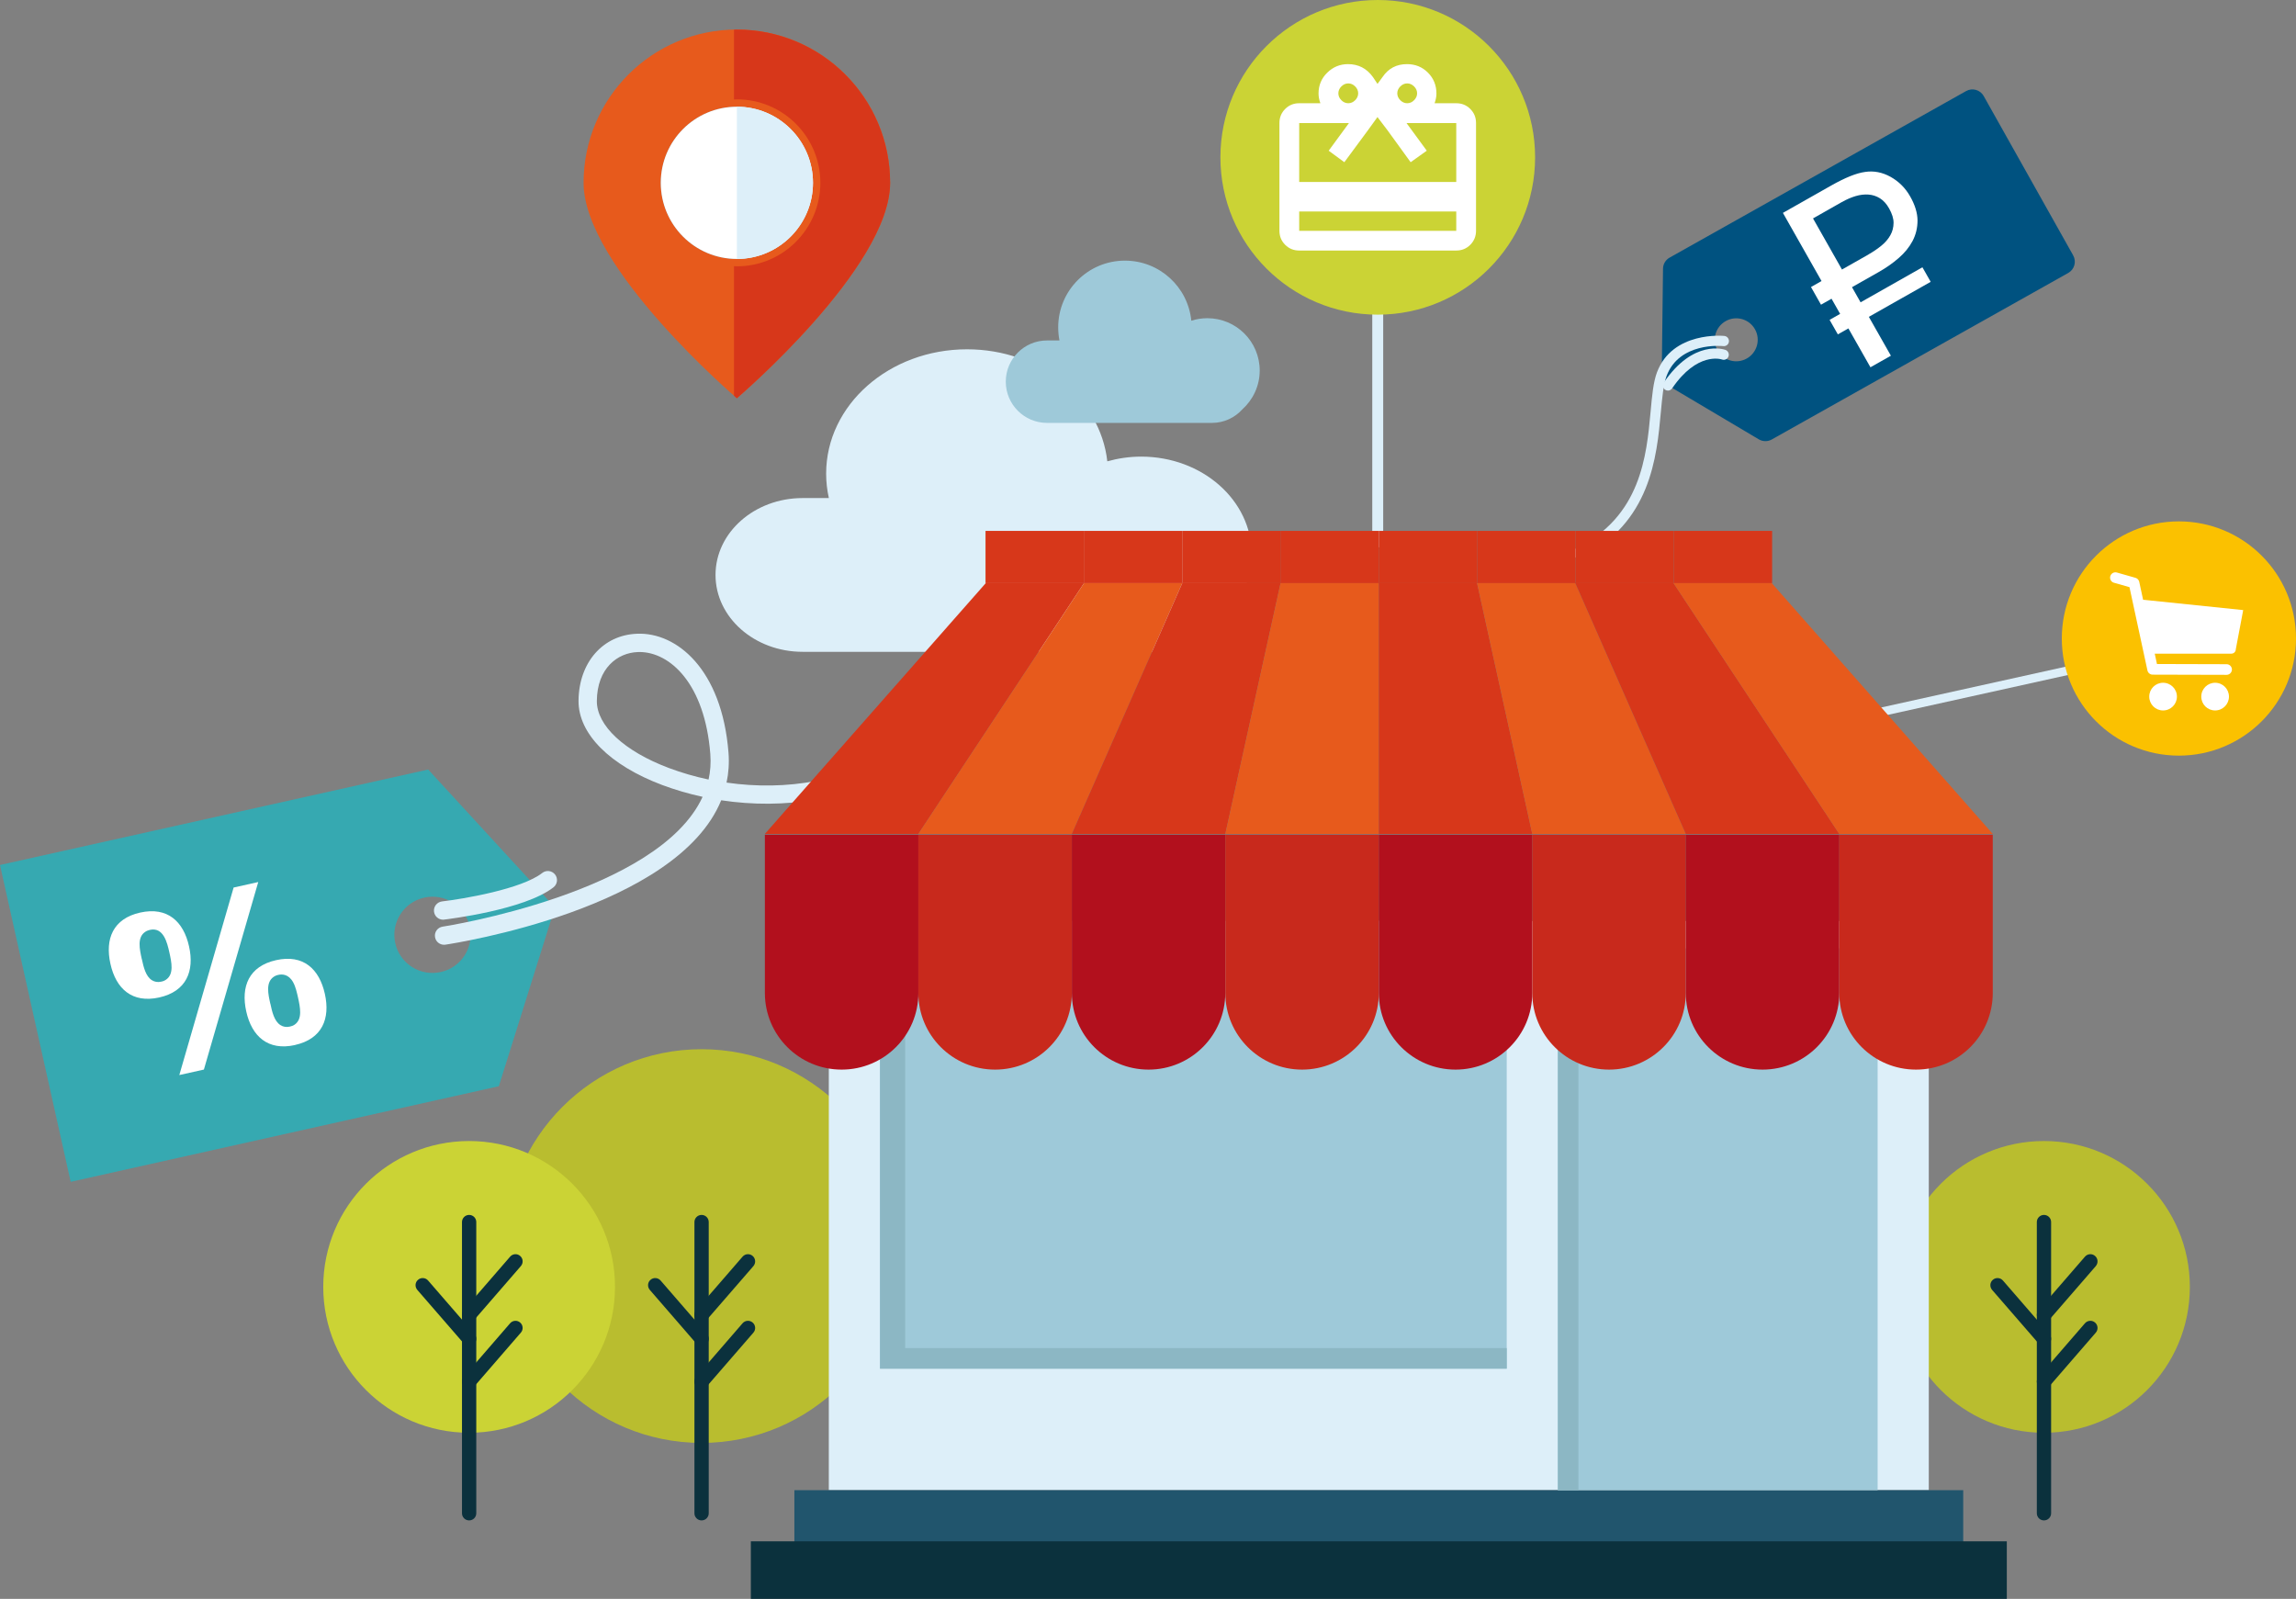 <?xml version="1.0" encoding="UTF-8"?><svg xmlns="http://www.w3.org/2000/svg" viewBox="0 0 472.63 329.12"><rect x="0" y="0" width="472.63" height="329.12" fill="#808080" stroke="none"/><defs><style>.d{fill:#fff;}.e{fill:#8cb7c4;}.f{fill:#b2101d;}.g{fill:#fbc100;}.h{fill:#c8291c;}.i{fill:#cbd335;}.j{fill:#21556d;}.k{fill:#e75a1c;}.l{fill:#0b313d;}.m{fill:#9ec9d9;}.n{fill:#ddeff9;}.o{fill:#d7371a;}.p{fill:#b9bd2f;}.q{fill:#005280;}.r{fill:#36a9b1;}</style></defs><g id="a"/><g id="b"><g id="c"><g><g><path class="r" d="M102.68,223.6l11.55-36.8-26.09-28.4L0,178.05l14.55,65.22,88.13-19.68Zm-21.32-29.47c-.94-4.22,1.73-8.42,5.96-9.36,4.23-.95,8.43,1.72,9.37,5.95,.95,4.23-1.72,8.43-5.95,9.36-4.23,.95-8.44-1.71-9.38-5.95Z"/><g><polygon class="d" points="48.09 182.69 53.16 181.56 41.97 220.16 36.91 221.29 48.09 182.69"/><path class="d" d="M32.77,205.32c5.61-1.25,7.29-5.44,6.14-10.54-1.14-5.1-4.43-8.18-10.04-6.94-5.62,1.25-7.28,5.45-6.14,10.55,1.13,5.11,4.44,8.17,10.04,6.93Zm-3.59-7.93c-.44-2-.97-4.41,.66-5.54,.28-.21,.62-.35,1-.44,2.82-.64,3.58,2.65,4.02,4.62,.46,2.06,.98,4.47-.66,5.61-.28,.2-.61,.35-1,.42-.71,.17-1.36,.06-1.93-.29-1.29-.81-1.71-2.71-2.08-4.38Z"/><path class="d" d="M60.73,215.1c5.61-1.25,7.28-5.44,6.14-10.53-1.14-5.11-4.43-8.19-10.04-6.93-5.6,1.25-7.28,5.44-6.14,10.55,1.13,5.1,4.44,8.17,10.05,6.92Zm-5.08-8.48c-.44-1.94-.99-4.38,.66-5.53,.28-.2,.62-.35,.99-.42,.74-.17,2.1-.19,3.04,1.52,.51,.9,.77,2.11,1.01,3.15,.43,1.99,.96,4.41-.68,5.56-.28,.2-.61,.33-.98,.41-.73,.17-1.38,.07-1.96-.3-1.3-.82-1.73-2.8-2.07-4.39Z"/></g></g><path class="n" d="M168.06,164.54c-6.43,1.17-13.18,1.16-19.6,.19-9.1,22.3-54.57,29.39-56.77,29.72-.09,.02-.19,.02-.28,.02h0c-.92,0-1.73-.66-1.86-1.6-.16-1.03,.55-1.98,1.58-2.13,.5-.08,44.42-6.93,53.5-26.72-2.87-.62-5.64-1.44-8.28-2.42-10.86-4.08-17.32-10.58-17.26-17.37,.07-7.87,5.02-13.53,12.06-13.78,8.08-.34,17.45,7.24,18.81,24.46,.17,2.17,.02,4.23-.4,6.18,6.1,.88,12.47,.82,18.49-.36v3.79Zm-36.45-30.33c-.1,0-.21,.01-.31,.01-4.17,.14-8.38,3.31-8.44,10.06-.04,5.06,5.64,10.36,14.84,13.81,2.58,.97,5.33,1.77,8.16,2.37,.37-1.67,.5-3.41,.36-5.24-1.13-14.5-8.3-21.01-14.61-21.01h0Z"/><path class="n" d="M91.21,189.31c-.94,0-1.76-.7-1.87-1.67-.12-1.02,.61-1.96,1.65-2.09,4.31-.5,16.41-2.54,20.63-5.86,.81-.64,1.99-.5,2.64,.32,.64,.81,.49,1.99-.32,2.63-5.92,4.66-21.84,6.57-22.51,6.65-.08,.01-.14,.03-.22,.03h0Z"/><path class="p" d="M184.95,256.5c0,22.38-18.15,40.51-40.53,40.51s-40.52-18.13-40.52-40.51,18.15-40.53,40.52-40.53,40.53,18.15,40.53,40.53Z"/><g><path class="l" d="M144.42,312.96c-.81,0-1.47-.65-1.47-1.46v-59.95c0-.81,.66-1.47,1.47-1.47s1.47,.65,1.47,1.47v59.95c0,.81-.66,1.46-1.47,1.46h0Z"/><path class="l" d="M144.42,272.13c-.34,0-.68-.12-.96-.37-.62-.52-.68-1.46-.15-2.07l9.55-11.02c.53-.61,1.46-.69,2.08-.14,.61,.53,.68,1.45,.15,2.08l-9.56,11.02c-.29,.34-.7,.51-1.12,.51h0Z"/><path class="l" d="M144.42,277.04c-.41,0-.82-.18-1.11-.51l-9.55-11.02c-.53-.62-.47-1.55,.15-2.07,.61-.54,1.54-.47,2.07,.14l9.56,11.03c.53,.61,.47,1.55-.15,2.07-.28,.25-.62,.37-.97,.37h0Z"/><path class="l" d="M144.42,285.86c-.34,0-.68-.12-.96-.37-.62-.53-.68-1.46-.15-2.08l9.55-11.03c.53-.61,1.46-.68,2.08-.14,.61,.53,.68,1.46,.15,2.07l-9.56,11.03c-.29,.33-.7,.51-1.12,.51h0Z"/></g><path class="p" d="M450.78,264.89c0,16.59-13.44,30.03-30.03,30.03s-30.03-13.44-30.03-30.03,13.45-30.02,30.03-30.02,30.03,13.44,30.03,30.02Z"/><g><path class="l" d="M420.75,312.96c-.81,0-1.47-.65-1.47-1.46v-59.95c0-.81,.66-1.47,1.47-1.47s1.47,.65,1.47,1.47v59.95c0,.81-.66,1.46-1.47,1.46h0Z"/><path class="l" d="M420.75,272.13c-.34,0-.69-.12-.96-.37-.62-.52-.68-1.46-.15-2.07l9.55-11.02c.54-.61,1.46-.69,2.08-.14,.61,.53,.68,1.45,.15,2.08l-9.55,11.02c-.29,.34-.7,.51-1.11,.51h0Z"/><path class="l" d="M420.75,277.04c-.42,0-.82-.18-1.12-.51l-9.56-11.02c-.53-.62-.46-1.55,.15-2.07,.61-.54,1.55-.47,2.08,.14l9.56,11.03c.53,.61,.47,1.55-.15,2.07-.28,.25-.62,.37-.96,.37h0Z"/><path class="l" d="M420.75,285.86c-.34,0-.69-.12-.96-.37-.62-.53-.68-1.46-.15-2.08l9.55-11.03c.54-.61,1.46-.68,2.08-.14,.61,.53,.68,1.46,.15,2.07l-9.55,11.03c-.29,.33-.7,.51-1.11,.51h0Z"/></g><path class="i" d="M126.6,264.89c0,16.59-13.44,30.03-30.03,30.03s-30.03-13.44-30.03-30.03,13.45-30.02,30.03-30.02,30.03,13.44,30.03,30.02Z"/><g><path class="l" d="M96.57,312.96c-.81,0-1.47-.65-1.47-1.46v-59.95c0-.81,.66-1.47,1.47-1.47s1.47,.65,1.47,1.47v59.95c0,.81-.66,1.46-1.47,1.46h0Z"/><path class="l" d="M96.57,272.13c-.34,0-.68-.12-.96-.37-.61-.52-.68-1.46-.15-2.07l9.55-11.02c.53-.61,1.46-.69,2.07-.14,.61,.53,.68,1.45,.14,2.08l-9.55,11.02c-.29,.34-.7,.51-1.11,.51h0Z"/><path class="l" d="M96.57,277.04c-.41,0-.82-.18-1.11-.51l-9.56-11.02c-.53-.62-.47-1.55,.15-2.07,.61-.54,1.54-.47,2.07,.14l9.56,11.03c.53,.61,.47,1.55-.15,2.07-.28,.25-.62,.37-.96,.37h0Z"/><path class="l" d="M96.57,285.86c-.34,0-.68-.12-.96-.37-.61-.53-.68-1.46-.15-2.08l9.55-11.03c.53-.61,1.46-.68,2.07-.14,.61,.53,.68,1.46,.14,2.07l-9.55,11.03c-.29,.33-.7,.51-1.11,.51h0Z"/></g><path class="n" d="M441.23,135.36c-.11,.11-.27,.2-.44,.24l-71.39,15.8c-.48,.11-.96-.19-1.07-.68-.1-.48,.2-.96,.68-1.06l71.39-15.79c.48-.11,.95,.2,1.06,.68,.07,.31-.03,.61-.24,.82h0Z"/><path class="q" d="M426.76,52.56l-18.42-32.8c-.72-1.28-2.34-1.73-3.61-1.02l-61.05,34.29c-.82,.46-1.34,1.33-1.35,2.28l-.26,21.72c0,.95,.49,1.83,1.3,2.32l18.69,11.09c.81,.47,1.82,.49,2.64,.03l61.05-34.29c1.27-.71,1.73-2.33,1.01-3.61Zm-67.2,21.24c-2.13,1.2-4.82,.44-6.01-1.69-1.2-2.13-.44-4.82,1.69-6.02,2.13-1.2,4.83-.44,6.02,1.69,1.2,2.13,.43,4.82-1.69,6.02Z"/><path class="n" d="M324.84,114.91c-.39,0-.77-.22-.95-.6-.25-.53-.04-1.15,.49-1.41,13.41-6.51,14.56-19.06,15.4-28.22,.29-3.23,.55-6.01,1.3-8.02,3.19-8.55,13.78-7.53,13.88-7.51,.58,.06,.99,.58,.94,1.16-.06,.58-.57,1-1.16,.93-.37-.04-9.06-.85-11.68,6.16-.66,1.74-.89,4.4-1.18,7.48-.83,9.11-2.09,22.88-16.57,29.92-.15,.07-.3,.1-.46,.1h0Z"/><path class="n" d="M283.61,112.7c-.62,0-1.13-.5-1.13-1.13V60.92c0-.62,.51-1.13,1.13-1.13s1.12,.51,1.12,1.13v50.65c0,.62-.5,1.13-1.12,1.13h0Z"/><path class="i" d="M316,32.38c0,17.89-14.5,32.39-32.39,32.39s-32.39-14.5-32.39-32.39S265.72,0,283.61,0s32.39,14.5,32.39,32.38Z"/><path class="n" d="M257.66,114.07c0-11.09-10.18-20.08-22.76-20.08-2.42,0-4.78,.36-6.96,.97-1.44-12.94-13.82-23.06-28.87-23.06-16.04,0-29.01,11.46-29.01,25.6,0,1.72,.2,3.41,.56,5.02h-5.4c-9.9,0-17.93,7.09-17.93,15.83s8.03,15.82,17.93,15.82h71.68c5.27,0,10-2.03,13.28-5.23,4.59-3.68,7.49-8.96,7.49-14.87Z"/><g><rect class="n" x="170.61" y="189.58" width="226.43" height="117.16"/><rect class="j" x="163.52" y="306.74" width="240.61" height="11.85"/><rect class="l" x="154.56" y="317.27" width="258.54" height="11.85"/><rect class="m" x="181.15" y="189.58" width="129.01" height="92.15"/><polygon class="e" points="186.33 277.49 186.33 189.58 181.15 189.58 181.15 281.73 310.16 281.73 310.16 277.49 186.33 277.49"/><rect class="m" x="320.69" y="195.21" width="65.82" height="111.53"/><rect class="e" x="320.69" y="197.23" width="4.23" height="109.51"/><g><g><path class="f" d="M157.45,171.81v32.58c0,8.72,7.07,15.78,15.8,15.78s15.8-7.06,15.8-15.78v-32.58h-31.6Z"/><path class="h" d="M189.04,171.81v32.58c0,8.72,7.07,15.78,15.8,15.78s15.8-7.06,15.8-15.78v-32.58h-31.6Z"/><path class="f" d="M220.64,171.81v32.58c0,8.72,7.07,15.78,15.79,15.78s15.79-7.06,15.79-15.78v-32.58h-31.59Z"/><path class="h" d="M252.23,171.81v32.58c0,8.72,7.08,15.78,15.8,15.78s15.8-7.06,15.8-15.78v-32.58h-31.6Z"/><path class="f" d="M283.83,171.81v32.58c0,8.72,7.07,15.78,15.79,15.78s15.8-7.06,15.8-15.78v-32.58h-31.59Z"/><path class="h" d="M315.42,171.81v32.58c0,8.72,7.08,15.78,15.8,15.78s15.8-7.06,15.8-15.78v-32.58h-31.6Z"/><path class="f" d="M347.02,171.81v32.58c0,8.72,7.07,15.78,15.8,15.78s15.8-7.06,15.8-15.78v-32.58h-31.6Z"/><path class="h" d="M378.61,171.81v32.58c0,8.72,7.07,15.78,15.8,15.78s15.8-7.06,15.8-15.78v-32.58h-31.6Z"/></g><g><path class="o" d="M203.02,119.92c-15.19,17.24-30.38,34.49-45.58,51.74h31.6c11.39-17.25,22.79-34.5,34.18-51.74h-20.2Z"/><path class="k" d="M223.22,119.92c-11.39,17.24-22.78,34.49-34.18,51.74h31.6c7.59-17.25,15.19-34.5,22.78-51.74h-20.2Z"/><path class="o" d="M243.42,119.92c-7.59,17.24-15.2,34.49-22.78,51.74h31.59c3.8-17.25,7.6-34.5,11.4-51.74h-20.2Z"/><path class="k" d="M263.63,119.92c-3.8,17.24-7.6,34.49-11.4,51.74h31.6v-51.74h-20.2Z"/><path class="o" d="M283.83,119.92v51.74h31.59c-3.8-17.25-7.59-34.5-11.39-51.74h-20.2Z"/><path class="k" d="M304.03,119.92c3.8,17.24,7.59,34.49,11.39,51.74h31.6c-7.6-17.25-15.19-34.5-22.79-51.74h-20.2Z"/><path class="o" d="M324.23,119.92c7.6,17.24,15.19,34.49,22.79,51.74h31.6c-11.4-17.25-22.79-34.5-34.19-51.74h-20.2Z"/><path class="k" d="M378.61,171.66h31.6c-15.19-17.25-30.39-34.5-45.59-51.74h-20.2c11.39,17.24,22.79,34.49,34.19,51.74Z"/></g><g><rect class="o" x="202.87" y="109.28" width="20.24" height="10.74"/><rect class="o" x="223.1" y="109.28" width="20.24" height="10.74"/><rect class="o" x="243.35" y="109.28" width="20.24" height="10.74"/><rect class="o" x="263.58" y="109.28" width="20.25" height="10.74"/><rect class="o" x="283.83" y="109.28" width="20.24" height="10.74"/><rect class="o" x="304.07" y="109.28" width="20.24" height="10.74"/><rect class="o" x="324.31" y="109.28" width="20.24" height="10.74"/><rect class="o" x="344.55" y="109.28" width="20.24" height="10.74"/></g></g></g><path class="m" d="M259.31,76.27c0-5.95-4.83-10.77-10.78-10.77-1.15,0-2.27,.18-3.3,.52-.68-6.95-6.54-12.37-13.67-12.37-7.59,0-13.73,6.15-13.73,13.73,0,.92,.09,1.83,.26,2.7h-2.56c-4.69,0-8.49,3.8-8.49,8.48s3.8,8.49,8.49,8.49h33.95c2.49,0,4.72-1.08,6.28-2.81,2.17-1.97,3.55-4.81,3.55-7.97Z"/><path class="d" d="M299.77,21.25c1.14,0,2.1,.39,2.89,1.18,.79,.79,1.18,1.75,1.18,2.89v22.18c0,1.14-.4,2.1-1.18,2.89-.79,.79-1.75,1.18-2.89,1.18h-32.33c-1.14,0-2.1-.39-2.89-1.18-.79-.79-1.18-1.75-1.18-2.89V25.32c0-1.14,.39-2.1,1.18-2.89s1.75-1.18,2.89-1.18h4.36c-.25-.7-.38-1.36-.38-1.99,0-1.71,.6-3.14,1.8-4.31,1.2-1.17,2.62-1.75,4.27-1.75,2.15,0,3.85,.89,5.12,2.65l.95,1.42,1.04-1.42c1.2-1.77,2.88-2.65,5.03-2.65,1.71,0,3.14,.58,4.31,1.75,1.17,1.17,1.75,2.61,1.75,4.31,0,.63-.13,1.3-.38,1.99h4.45Zm0,16.21v-12.13h-10.24l4.17,5.69-3.32,2.37-4.74-6.54-2.09-2.75-1.99,2.75-4.83,6.54-3.22-2.37,4.17-5.69h-10.24v12.13h32.33Zm0,10.05v-3.98h-32.33v3.98h32.33Zm-20.81-29.72c-.41-.41-.89-.62-1.42-.62s-1.01,.21-1.42,.62c-.41,.41-.62,.89-.62,1.42s.21,1.01,.62,1.42,.88,.62,1.42,.62,1.01-.21,1.42-.62c.41-.41,.62-.88,.62-1.42s-.21-1.01-.62-1.42Zm12.13,0c-.41-.41-.89-.62-1.42-.62s-1.01,.21-1.42,.62c-.41,.41-.62,.89-.62,1.42s.21,1.01,.62,1.42,.88,.62,1.42,.62,1.01-.21,1.42-.62c.41-.41,.62-.88,.62-1.42s-.21-1.01-.62-1.42Z"/><g><path class="k" d="M151.68,6.08c-17.43,0-31.55,14.13-31.55,31.55s31.55,44.34,31.55,44.34c0,0,31.55-26.9,31.55-44.34s-14.12-31.55-31.55-31.55Zm0,47.22c-8.65,0-15.66-7.02-15.66-15.67s7.02-15.66,15.66-15.66,15.67,7.02,15.67,15.66-7.01,15.67-15.67,15.67Z"/><path class="o" d="M151.68,6.08c-.19,0-.39,.02-.59,.03v14.37c.2,0,.4-.03,.59-.03,9.5,0,17.19,7.7,17.19,17.18s-7.69,17.19-17.19,17.19c-.19,0-.39-.02-.59-.03v26.67l.59,.52s31.55-26.9,31.55-44.34-14.12-31.55-31.55-31.55Z"/><path class="d" d="M151.68,53.3c-8.65,0-15.66-7.02-15.66-15.67s7.02-15.66,15.66-15.66,15.67,7.02,15.67,15.66-7.01,15.67-15.67,15.67Z"/><path class="n" d="M151.68,21.97c8.65,0,15.67,7.02,15.67,15.66s-7.01,15.67-15.67,15.67"/></g><path class="g" d="M472.63,131.43c0,13.31-10.8,24.11-24.11,24.11s-24.1-10.79-24.1-24.11,10.79-24.11,24.1-24.11,24.11,10.79,24.11,24.11Z"/><g><path class="d" d="M445.27,140.54c-1.58,0-2.85,1.27-2.85,2.85s1.27,2.85,2.85,2.85,2.85-1.28,2.85-2.85-1.28-2.85-2.85-2.85Z"/><path class="d" d="M455.98,140.54c-1.57,0-2.85,1.27-2.85,2.85s1.27,2.85,2.85,2.85,2.85-1.28,2.85-2.85-1.27-2.85-2.85-2.85Z"/><path class="d" d="M441.24,123.47s-.05,0-.08,0l-.8-3.71c-.09-.39-.38-.71-.77-.82l-3.83-1.09c-.58-.17-1.19,.17-1.36,.75-.16,.58,.17,1.19,.75,1.35l3.2,.91,3.7,17.15c.11,.5,.56,.86,1.07,.86l15.22,.04h0c.6,0,1.09-.49,1.1-1.09,0-.6-.49-1.1-1.1-1.1l-14.33-.04-.46-2.13h15.78c.5,0,.91-.41,.91-.91l1.52-8.06-20.52-2.12Z"/></g><path class="n" d="M343.36,80.4c-.21,0-.42-.06-.6-.18-.48-.33-.6-.98-.28-1.46,6.12-8.99,12.44-6.83,12.7-6.74,.55,.2,.83,.81,.63,1.35-.19,.55-.79,.83-1.34,.63-.22-.08-5.12-1.6-10.26,5.94-.21,.3-.54,.46-.87,.46h0Z"/><path class="d" d="M381.23,59.11l1.77,3.12,12.73-7.21,1.7,2.99-12.73,7.21,4.54,8-4.21,2.38-4.54-8-2.17,1.23-1.7-2.99,2.17-1.23-1.77-3.12-2.17,1.23-2.06-3.64,2.17-1.23-7.95-14.03,9.96-5.64c2.85-1.61,5.17-2.55,6.96-2.79,1.79-.27,3.54,.07,5.24,1.01,1.7,.95,3.05,2.29,4.04,4.04,1,1.76,1.5,3.41,1.51,4.93,0,1.53-.34,2.94-1.02,4.23-.69,1.3-1.65,2.48-2.89,3.54-1.24,1.07-2.6,2.02-4.09,2.86l-5.47,3.1Zm3.4-6.74c.97-.55,1.85-1.15,2.65-1.8,.8-.65,1.41-1.37,1.85-2.15s.65-1.63,.66-2.53-.31-1.9-.92-2.99c-.53-.94-1.16-1.63-1.88-2.08-.72-.45-1.51-.71-2.36-.77-.85-.06-1.74,.04-2.67,.32s-1.87,.69-2.83,1.23l-5.92,3.36,5.96,10.52,5.47-3.1Z"/></g></g></g></svg>